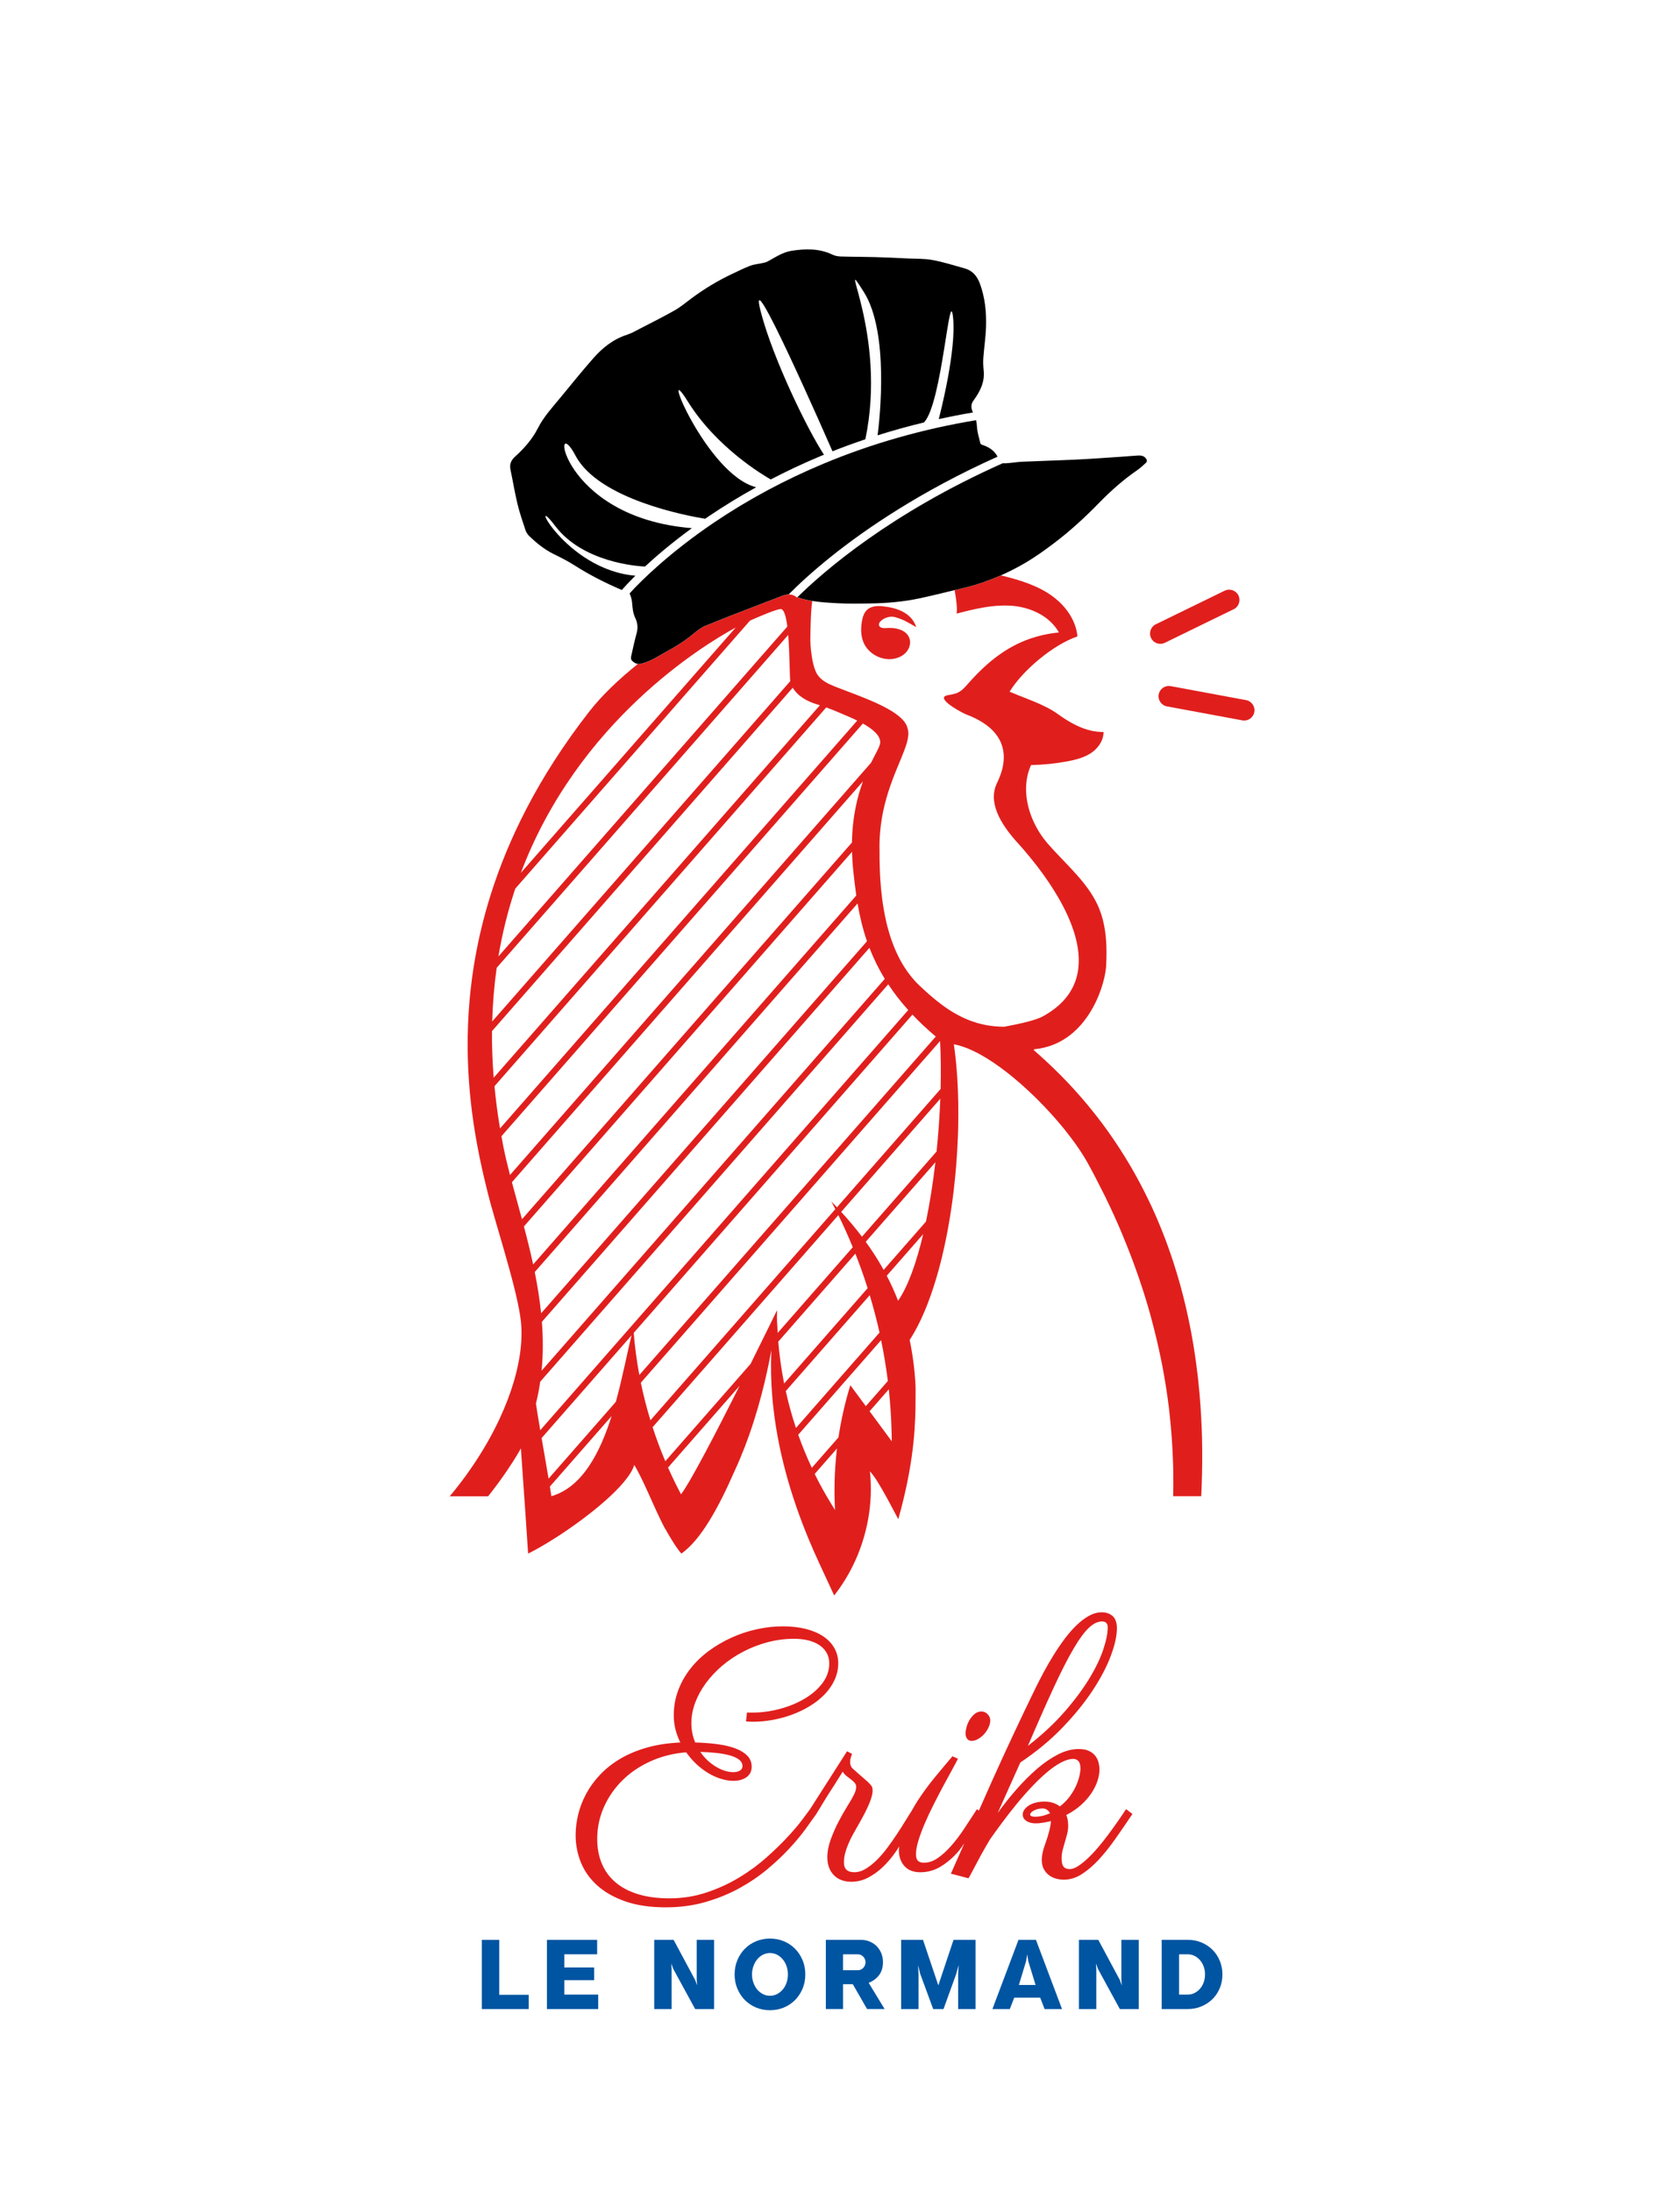 <?xml version="1.0" encoding="utf-8"?>
<!-- Generator: Adobe Illustrator 22.1.0, SVG Export Plug-In . SVG Version: 6.00 Build 0)  -->
<svg version="1.1" id="Calque_1" xmlns="http://www.w3.org/2000/svg" xmlns:xlink="http://www.w3.org/1999/xlink" x="0px" y="0px"
	 viewBox="0 0 230 300" style="enable-background:new 0 0 230 300;" xml:space="preserve">
<style type="text/css">
	.st0{fill:#E01F1D;}
	.st1{fill:#0055A2;}
</style>
<g id="le-normand">
	<g>
		<path class="st0" d="M133.016,238.266c0.3,0,0.599-0.087,0.899-0.26c0.3-0.173,0.57-0.394,0.817-0.662
			c0.242-0.268,0.444-0.57,0.602-0.912c0.158-0.336,0.237-0.665,0.237-0.98c0-0.3-0.118-0.576-0.355-0.828
			c-0.236-0.252-0.52-0.378-0.851-0.378c-0.347,0-0.654,0.11-0.922,0.331c-0.268,0.221-0.497,0.484-0.686,0.794
			c-0.189,0.305-0.331,0.633-0.426,0.98s-0.142,0.647-0.142,0.899c0,0.284,0.071,0.526,0.213,0.723
			C132.543,238.169,132.748,238.266,133.016,238.266z"/>
		<path class="st0" d="M150.39,254.563c0.762-0.82,1.527-1.774,2.292-2.862c0.765-1.088,1.55-2.231,2.355-3.43l-0.875-0.662
			c-0.347,0.536-0.733,1.109-1.159,1.716c-0.426,0.607-0.867,1.217-1.324,1.832s-0.928,1.204-1.409,1.764
			c-0.481,0.56-0.949,1.051-1.406,1.477c-0.457,0.426-0.891,0.767-1.301,1.03c-0.41,0.257-0.773,0.389-1.088,0.389
			c-0.268,0-0.478-0.042-0.625-0.131c-0.152-0.084-0.263-0.2-0.331-0.342c-0.074-0.142-0.121-0.3-0.142-0.473
			c-0.026-0.173-0.037-0.355-0.037-0.544c0-0.378,0.047-0.752,0.142-1.122c0.095-0.371,0.197-0.738,0.308-1.101
			c0.11-0.363,0.213-0.728,0.307-1.101c0.095-0.368,0.142-0.736,0.142-1.098c0-0.583-0.087-1.08-0.26-1.49
			c0.789-0.41,1.466-0.87,2.034-1.385c0.568-0.51,1.036-1.046,1.406-1.608c0.371-0.557,0.646-1.114,0.83-1.666
			c0.179-0.552,0.271-1.064,0.271-1.537c0-0.331-0.045-0.665-0.129-1.006c-0.089-0.336-0.236-0.641-0.452-0.909
			c-0.21-0.268-0.499-0.489-0.862-0.662s-0.828-0.26-1.395-0.26c-0.915,0-1.853,0.244-2.815,0.733s-1.916,1.141-2.862,1.95
			c-0.946,0.815-1.879,1.745-2.804,2.791c-0.92,1.051-1.792,2.142-2.612,3.277l3.098-6.906c2.192-1.466,4.11-3.054,5.758-4.765
			s3.025-3.403,4.129-5.075c1.104-1.671,1.934-3.251,2.494-4.744c0.56-1.488,0.841-2.754,0.841-3.795
			c0-0.757-0.195-1.309-0.578-1.656c-0.389-0.347-0.888-0.52-1.503-0.52c-0.583,0-1.167,0.163-1.75,0.483
			c-0.583,0.326-1.156,0.757-1.714,1.304c-0.562,0.541-1.106,1.169-1.635,1.879c-0.528,0.71-1.025,1.44-1.487,2.189
			c-0.468,0.749-0.899,1.498-1.303,2.244c-0.399,0.752-0.759,1.44-1.075,2.071c-2.113,4.336-4.123,8.625-6.031,12.867
			c-0.615,1.368-1.213,2.736-1.823,4.104l-0.258-0.201c-0.583,0.899-1.167,1.79-1.75,2.673c-0.583,0.883-1.18,1.666-1.787,2.355
			c-0.607,0.683-1.217,1.24-1.832,1.666c-0.615,0.426-1.246,0.639-1.892,0.639c-0.347,0-0.615-0.082-0.804-0.25
			c-0.189-0.163-0.284-0.476-0.284-0.933c0-0.505,0.11-1.119,0.331-1.845c0.221-0.725,0.507-1.5,0.865-2.331
			c0.352-0.825,0.752-1.677,1.193-2.554c0.442-0.873,0.875-1.708,1.301-2.507c0.426-0.794,0.823-1.527,1.196-2.197
			c0.368-0.67,0.657-1.212,0.862-1.621l-0.757-0.331c-0.725,0.851-1.519,1.797-2.376,2.838c-0.862,1.041-1.656,2.126-2.392,3.251
			c-0.287,0.444-0.541,0.891-0.792,1.338c-0.257,0.404-0.533,0.842-0.851,1.358c-0.363,0.594-0.757,1.212-1.183,1.858
			c-0.426,0.646-0.872,1.283-1.338,1.905c-0.465,0.623-0.946,1.177-1.44,1.666c-0.499,0.489-1.004,0.888-1.514,1.193
			c-0.515,0.31-1.03,0.463-1.55,0.463c-0.158,0-0.321-0.016-0.484-0.047c-0.168-0.031-0.321-0.095-0.462-0.189
			c-0.142-0.095-0.258-0.231-0.342-0.415c-0.089-0.179-0.131-0.42-0.131-0.72c0-0.394,0.055-0.804,0.165-1.23
			s0.255-0.852,0.439-1.277c0.179-0.426,0.384-0.846,0.615-1.267c0.226-0.415,0.46-0.83,0.696-1.24
			c0.394-0.678,0.723-1.272,0.98-1.787c0.263-0.51,0.465-0.957,0.615-1.335c0.15-0.379,0.258-0.702,0.321-0.97
			c0.063-0.268,0.095-0.497,0.095-0.686c0-0.189-0.021-0.342-0.058-0.462c-0.042-0.116-0.142-0.265-0.31-0.447
			c-0.163-0.181-0.428-0.426-0.791-0.736c-0.363-0.305-0.859-0.744-1.49-1.311c-0.174-0.142-0.289-0.297-0.342-0.46
			c-0.058-0.168-0.084-0.336-0.084-0.51c0-0.236,0.037-0.457,0.105-0.662c0.074-0.205,0.124-0.355,0.155-0.449l-0.686-0.355
			l-5.062,7.924c-0.158,0.205-0.489,0.649-0.993,1.338c-0.505,0.683-1.17,1.477-2,2.376c-0.825,0.899-1.8,1.85-2.92,2.849
			c-1.12,1.004-2.365,1.921-3.737,2.757s-2.867,1.527-4.481,2.068c-1.619,0.547-3.324,0.817-5.122,0.817
			c-1.624,0-3.056-0.189-4.292-0.568c-1.24-0.379-2.271-0.923-3.101-1.632c-0.825-0.71-1.451-1.564-1.866-2.565
			c-0.421-1.001-0.628-2.126-0.628-3.372c0-1.53,0.308-2.983,0.923-4.365c0.615-1.377,1.461-2.602,2.544-3.663
			c1.077-1.067,2.365-1.932,3.853-2.602c1.493-0.67,3.112-1.077,4.862-1.219c0.41,0.583,0.87,1.117,1.382,1.598
			c0.512,0.481,1.049,0.891,1.608,1.23c0.56,0.339,1.14,0.602,1.74,0.791c0.599,0.189,1.183,0.284,1.75,0.284
			c0.709,0,1.301-0.166,1.774-0.497s0.71-0.812,0.71-1.443c0-0.583-0.197-1.08-0.591-1.49c-0.394-0.41-0.938-0.746-1.632-1.004
			c-0.694-0.263-1.514-0.455-2.46-0.581c-0.946-0.126-1.963-0.205-3.051-0.236c-0.347-0.836-0.52-1.719-0.52-2.649
			c0-0.93,0.174-1.861,0.52-2.791c0.347-0.93,0.836-1.824,1.467-2.683c0.631-0.859,1.38-1.656,2.247-2.391
			c0.867-0.731,1.821-1.372,2.862-1.913c1.041-0.547,2.152-0.975,3.335-1.29c1.183-0.315,2.397-0.473,3.642-0.473
			c0.71,0,1.359,0.076,1.953,0.223c0.589,0.152,1.093,0.368,1.514,0.652c0.415,0.284,0.744,0.636,0.98,1.051
			c0.236,0.421,0.355,0.896,0.355,1.432c0,0.993-0.315,1.905-0.946,2.73c-0.631,0.83-1.451,1.54-2.46,2.129
			c-1.009,0.594-2.137,1.054-3.382,1.385c-1.246,0.331-2.484,0.497-3.713,0.497h-0.568c-0.079,0-0.142-0.008-0.189-0.024
			l-0.142,1.23c0.031,0,0.134,0.008,0.307,0.024c0.174,0.016,0.402,0.024,0.686,0.024c0.852,0,1.735-0.081,2.649-0.25
			c0.914-0.163,1.8-0.405,2.659-0.72c0.859-0.315,1.671-0.704,2.439-1.172c0.762-0.462,1.432-0.993,2.008-1.582
			c0.576-0.594,1.033-1.251,1.372-1.976c0.339-0.725,0.51-1.498,0.51-2.318c0-0.741-0.173-1.422-0.52-2.045s-0.844-1.156-1.49-1.598
			c-0.647-0.442-1.44-0.783-2.378-1.03c-0.938-0.242-2.005-0.365-3.204-0.365c-1.167,0-2.347,0.129-3.535,0.392
			c-1.193,0.258-2.339,0.636-3.443,1.135c-1.104,0.494-2.139,1.099-3.112,1.808c-0.967,0.71-1.813,1.519-2.528,2.423
			c-0.72,0.909-1.282,1.903-1.692,2.98c-0.41,1.083-0.615,2.228-0.615,3.443c0,0.662,0.079,1.306,0.236,1.929
			c0.158,0.623,0.378,1.217,0.662,1.784c-1.703,0.079-3.24,0.315-4.612,0.709s-2.586,0.907-3.642,1.537
			c-1.056,0.631-1.971,1.356-2.744,2.176c-0.773,0.82-1.403,1.687-1.892,2.602c-0.489,0.914-0.852,1.853-1.088,2.815
			c-0.237,0.962-0.355,1.908-0.355,2.838c0,1.325,0.245,2.583,0.733,3.771c0.489,1.193,1.243,2.239,2.257,3.148
			c1.02,0.904,2.3,1.627,3.845,2.163c1.545,0.536,3.382,0.804,5.511,0.804c1.939,0,3.745-0.242,5.416-0.723s3.211-1.106,4.623-1.879
			c1.411-0.773,2.689-1.637,3.832-2.589c1.143-0.954,2.155-1.905,3.028-2.851c0.878-0.946,1.621-1.84,2.236-2.683
			c0.615-0.844,1.104-1.527,1.466-2.047c0.394-0.662,0.804-1.338,1.23-2.021c0.426-0.689,0.82-1.306,1.183-1.858
			c0.41-0.646,0.812-1.285,1.206-1.916c0.142,0.236,0.318,0.436,0.534,0.604c0.21,0.163,0.415,0.323,0.615,0.473
			c0.194,0.15,0.36,0.302,0.494,0.46s0.202,0.339,0.202,0.544c0,0.284-0.095,0.623-0.284,1.017c-0.189,0.394-0.489,0.92-0.899,1.574
			s-0.82,1.374-1.23,2.163c-0.41,0.788-0.77,1.606-1.075,2.447c-0.31,0.846-0.463,1.653-0.463,2.426c0,0.568,0.087,1.062,0.26,1.48
			c0.173,0.418,0.41,0.767,0.71,1.051c0.299,0.284,0.646,0.492,1.041,0.626c0.394,0.134,0.812,0.202,1.254,0.202
			c0.804,0,1.561-0.181,2.271-0.544s1.367-0.828,1.976-1.395c0.604-0.568,1.164-1.206,1.677-1.916
			c0.24-0.332,0.438-0.652,0.659-0.979c-0.011,0.159-0.055,0.325-0.055,0.482c0,0.899,0.252,1.632,0.757,2.2
			c0.505,0.568,1.23,0.851,2.176,0.851c1.009,0,1.94-0.26,2.791-0.78c0.852-0.52,1.632-1.177,2.342-1.974
			c0.331-0.371,0.597-0.808,0.898-1.208c-0.612,1.384-1.237,2.768-1.844,4.152l2.342,0.615c0.016,0.079,0.095-0.008,0.236-0.26
			c0.142-0.252,0.339-0.623,0.591-1.112c0.252-0.489,0.562-1.072,0.933-1.75s0.794-1.411,1.267-2.2
			c0.52-0.741,1.091-1.529,1.714-2.365s1.269-1.664,1.94-2.483c0.67-0.82,1.356-1.6,2.06-2.342c0.699-0.741,1.385-1.395,2.055-1.963
			s1.317-1.017,1.939-1.348c0.623-0.331,1.188-0.497,1.693-0.497c0.268,0,0.497,0.1,0.686,0.294c0.189,0.2,0.284,0.557,0.284,1.077
			c0,0.189-0.039,0.478-0.118,0.862c-0.079,0.389-0.221,0.825-0.426,1.314s-0.494,0.993-0.862,1.514
			c-0.373,0.52-0.841,1.001-1.409,1.443c-0.583-0.442-1.285-0.662-2.105-0.662c-0.441,0-0.843,0.047-1.206,0.142
			c-0.363,0.095-0.673,0.223-0.936,0.392c-0.258,0.163-0.465,0.352-0.615,0.568c-0.15,0.21-0.223,0.436-0.223,0.673
			s0.061,0.431,0.176,0.578c0.121,0.152,0.265,0.273,0.439,0.368s0.363,0.163,0.568,0.2c0.205,0.042,0.394,0.06,0.568,0.06
			c0.331,0,0.681-0.032,1.054-0.095c0.368-0.063,0.72-0.134,1.051-0.213c-0.016,0.347-0.087,0.778-0.213,1.288
			c-0.126,0.515-0.323,1.149-0.591,1.905c-0.299,0.804-0.449,1.506-0.449,2.105c0,0.505,0.095,0.93,0.284,1.277
			c0.189,0.347,0.428,0.626,0.723,0.841c0.289,0.21,0.615,0.365,0.967,0.46c0.358,0.095,0.699,0.142,1.03,0.142
			c0.836,0,1.648-0.244,2.436-0.733C148.847,256.037,149.622,255.383,150.39,254.563z M144.298,230.887
			c1.009-2.176,1.903-3.926,2.686-5.251c0.778-1.324,1.477-2.273,2.092-2.849c0.615-0.576,1.214-0.865,1.798-0.865
			c0.268,0,0.465,0.071,0.591,0.213s0.189,0.331,0.189,0.568c0,0.836-0.21,1.874-0.628,3.112s-1.072,2.581-1.961,4.031
			c-0.893,1.451-2.029,2.962-3.406,4.531c-1.382,1.569-3.025,3.093-4.933,4.575C142.098,235.751,143.289,233.063,144.298,230.887z
			 M97.974,239.911c0.689,0.068,1.303,0.176,1.845,0.318c0.547,0.142,0.986,0.336,1.325,0.581c0.339,0.244,0.51,0.554,0.51,0.933
			c0,0.221-0.105,0.41-0.321,0.568c-0.21,0.158-0.531,0.237-0.957,0.237c-0.363,0-0.746-0.063-1.146-0.189
			c-0.405-0.126-0.802-0.307-1.196-0.544c-0.394-0.236-0.778-0.523-1.148-0.862c-0.371-0.339-0.704-0.731-1.004-1.172
			C96.591,239.796,97.291,239.838,97.974,239.911z M142.808,248.508c-0.347,0.095-0.725,0.142-1.135,0.142
			c-0.126,0-0.265-0.018-0.413-0.06c-0.152-0.037-0.226-0.121-0.226-0.247c0-0.173,0.174-0.355,0.52-0.544
			c0.347-0.189,0.749-0.284,1.206-0.284c0.221,0,0.42,0.068,0.602,0.202c0.181,0.134,0.313,0.286,0.392,0.46
			C143.47,248.303,143.155,248.413,142.808,248.508z"/>
		<polygon class="st1" points="68.348,265.502 65.967,265.502 65.967,274.973 72.385,274.973 72.385,273.023 68.348,273.023 		"/>
		<polygon class="st1" points="77.257,271.018 81.346,271.018 81.346,269.281 77.257,269.281 77.257,267.478 81.751,267.478 
			81.751,265.502 74.876,265.502 74.876,274.973 81.898,274.973 81.898,272.994 77.257,272.994 		"/>
		<polygon class="st1" points="95.38,270.976 95.448,271.743 95.164,270.989 92.221,265.502 89.567,265.502 89.567,274.973 
			91.948,274.973 91.948,269.51 91.895,268.742 92.189,269.51 95.17,274.973 97.761,274.973 97.761,265.502 95.38,265.502 		"/>
		<path class="st1" d="M108.83,266.705c-0.431-0.436-0.946-0.775-1.53-1.017c-0.589-0.242-1.219-0.363-1.887-0.363
			c-0.673,0-1.303,0.121-1.892,0.363c-0.583,0.242-1.093,0.581-1.529,1.017c-0.436,0.434-0.778,0.951-1.035,1.553
			c-0.252,0.602-0.384,1.261-0.384,1.979c0,0.717,0.131,1.374,0.384,1.971c0.258,0.596,0.599,1.112,1.035,1.548
			c0.436,0.434,0.946,0.773,1.529,1.014c0.589,0.242,1.219,0.363,1.892,0.363c0.668,0,1.298-0.121,1.887-0.363
			c0.583-0.242,1.099-0.581,1.53-1.014c0.436-0.436,0.778-0.951,1.036-1.548c0.258-0.597,0.384-1.254,0.384-1.971
			s-0.126-1.377-0.384-1.979C109.608,267.657,109.266,267.139,108.83,266.705z M107.679,271.381c-0.126,0.36-0.3,0.667-0.526,0.928
			c-0.226,0.26-0.483,0.468-0.778,0.62c-0.3,0.152-0.615,0.229-0.957,0.229s-0.662-0.076-0.962-0.229
			c-0.3-0.152-0.562-0.36-0.783-0.62c-0.215-0.26-0.394-0.568-0.52-0.928c-0.131-0.36-0.2-0.741-0.2-1.143
			c0-0.405,0.068-0.786,0.2-1.143c0.126-0.36,0.305-0.673,0.52-0.936c0.221-0.265,0.484-0.473,0.783-0.625
			c0.299-0.152,0.62-0.229,0.962-0.229c0.342,0,0.657,0.076,0.957,0.229c0.294,0.152,0.552,0.36,0.778,0.625
			c0.226,0.263,0.399,0.576,0.526,0.936c0.126,0.357,0.189,0.738,0.189,1.143C107.868,270.64,107.805,271.021,107.679,271.381z"/>
		<path class="st1" d="M120.336,270.345c0.363-0.476,0.547-1.072,0.547-1.79c0-0.449-0.079-0.862-0.237-1.238
			c-0.158-0.378-0.373-0.702-0.646-0.97c-0.279-0.268-0.599-0.478-0.967-0.625c-0.368-0.147-0.757-0.221-1.172-0.221h-4.799v9.471
			h2.355v-3.403h1.335l1.955,3.403h2.402l-2.187-3.592C119.5,271.165,119.968,270.821,120.336,270.345z M118.417,268.979
			c-0.053,0.131-0.126,0.247-0.221,0.349c-0.095,0.103-0.205,0.184-0.331,0.242c-0.126,0.061-0.258,0.089-0.405,0.089h-2.045v-2.181
			h2.008c0.294,0,0.547,0.108,0.757,0.323c0.21,0.215,0.315,0.47,0.315,0.767C118.496,268.713,118.47,268.85,118.417,268.979z"/>
		<polygon class="st1" points="128.461,271.73 126.364,265.502 123.368,265.502 123.368,274.973 125.749,274.973 125.749,270.182 
			125.686,268.971 125.991,270.182 127.757,274.973 129.171,274.973 130.906,270.182 131.242,268.945 131.174,270.182 
			131.174,274.973 133.555,274.973 133.555,265.502 130.543,265.502 		"/>
		<path class="st1" d="M139.436,265.502l-3.569,9.471h2.381l0.604-1.561h3.553l0.604,1.561h2.386l-3.569-9.471H139.436z
			 M139.489,271.678l0.983-3.243l0.158-0.943l0.152,0.943l0.993,3.243H139.489z"/>
		<polygon class="st1" points="153.522,270.976 153.591,271.743 153.307,270.989 150.364,265.502 147.709,265.502 147.709,274.973 
			150.09,274.973 150.09,269.51 150.038,268.742 150.332,269.51 153.312,274.973 155.903,274.973 155.903,265.502 153.522,265.502 
					"/>
		<path class="st1" d="M165.974,266.84c-0.426-0.418-0.925-0.744-1.498-0.983c-0.573-0.237-1.183-0.355-1.829-0.355h-3.606v9.471
			h3.579c0.652,0,1.267-0.118,1.84-0.357c0.578-0.237,1.077-0.565,1.508-0.98c0.431-0.418,0.767-0.917,1.015-1.495
			c0.247-0.578,0.373-1.212,0.373-1.903c0-0.683-0.126-1.314-0.373-1.897C166.736,267.757,166.4,267.257,165.974,266.84z
			 M164.791,271.315c-0.121,0.339-0.289,0.631-0.505,0.878c-0.216,0.247-0.468,0.444-0.752,0.586
			c-0.289,0.145-0.594,0.216-0.914,0.216h-1.198v-5.516h1.198c0.321,0,0.625,0.074,0.914,0.215c0.284,0.145,0.536,0.342,0.752,0.589
			c0.215,0.247,0.384,0.536,0.505,0.87c0.121,0.331,0.184,0.691,0.184,1.077C164.975,270.616,164.912,270.979,164.791,271.315z"/>
		<path class="st0" d="M159.147,187.039c0.361,1.9,0.656,3.781,0.881,5.639c0.023,0.191,0.042,0.38,0.064,0.571
			c0.022,0.191,0.041,0.382,0.061,0.573c0.223,2.078,0.365,4.128,0.433,6.15c0.007,0.207,0.015,0.414,0.02,0.62
			c0.006,0.208,0.013,0.417,0.017,0.624c0.023,1.2,0.018,2.388-0.01,3.565h3.839c0-0.002,0-0.004,0-0.005
			c0.012-0.227,0.023-0.453,0.033-0.681c0.01-0.224,0.018-0.449,0.027-0.674c0.084-2.196,0.105-4.433,0.047-6.698
			c-0.005-0.206-0.014-0.414-0.02-0.62c-0.007-0.206-0.013-0.413-0.021-0.619c-0.078-2.033-0.22-4.086-0.434-6.15
			c-0.02-0.192-0.037-0.384-0.058-0.577c-0.021-0.189-0.046-0.378-0.068-0.566c-0.22-1.886-0.5-3.78-0.85-5.674
			c-0.033-0.176-0.067-0.352-0.101-0.528c-0.034-0.175-0.069-0.35-0.104-0.525c-0.348-1.751-0.754-3.5-1.228-5.243
			c-0.044-0.163-0.089-0.326-0.135-0.49c-0.045-0.162-0.093-0.323-0.139-0.484c-0.465-1.625-0.988-3.242-1.574-4.848
			c-0.055-0.151-0.109-0.303-0.166-0.454c-0.056-0.15-0.111-0.301-0.168-0.451c-0.573-1.508-1.202-3.005-1.891-4.486
			c-0.065-0.139-0.133-0.277-0.199-0.416c-0.066-0.139-0.133-0.276-0.2-0.415c-0.674-1.398-1.401-2.782-2.187-4.148
			c-0.074-0.129-0.15-0.257-0.226-0.386c-0.075-0.129-0.149-0.257-0.226-0.386c-0.769-1.294-1.591-2.57-2.468-3.828
			c-0.083-0.119-0.167-0.238-0.251-0.357c-0.084-0.119-0.166-0.238-0.251-0.357c-0.858-1.195-1.77-2.371-2.732-3.526
			c-0.091-0.11-0.184-0.219-0.276-0.328c-0.092-0.109-0.183-0.219-0.276-0.328c-0.943-1.101-1.936-2.183-2.98-3.243
			c-0.099-0.1-0.201-0.2-0.301-0.3c-0.1-0.1-0.2-0.2-0.301-0.3c-0.507-0.501-1.025-0.998-1.555-1.489
			c-0.534-0.495-1.081-0.985-1.641-1.469c-0.006-0.005-0.012-0.011-0.018-0.016l0.098-0.112c7.008-0.665,9.541-8.233,9.81-11.198
			c0.008-0.092,0.015-0.18,0.019-0.263c0.007-0.139,0.01-0.28,0.015-0.419c0.009-0.223,0.017-0.445,0.022-0.668
			c0.041-1.984-0.094-3.984-0.691-5.855c-0.049-0.153-0.11-0.303-0.165-0.455c-0.054-0.147-0.1-0.297-0.161-0.442
			c-0.002-0.004-0.004-0.008-0.005-0.012c-0.59-1.424-1.456-2.678-2.44-3.859c-0.091-0.11-0.183-0.22-0.276-0.329
			c-0.093-0.108-0.188-0.215-0.282-0.321c-0.966-1.092-2.011-2.136-3.01-3.208c-0.097-0.104-0.193-0.209-0.289-0.313
			c-0.096-0.105-0.193-0.209-0.288-0.315c-0.169-0.188-0.335-0.377-0.499-0.568c-0.815-0.951-1.499-2.052-2-3.223
			c-0.062-0.145-0.123-0.291-0.18-0.438c-0.058-0.152-0.11-0.305-0.161-0.459c-0.726-2.164-0.804-4.495,0.124-6.548
			c1.667-0.03,3.332-0.199,4.97-0.505c0.454-0.085,0.91-0.183,1.356-0.31c0.272-0.077,0.539-0.166,0.8-0.269
			c0.355-0.141,0.696-0.311,1.017-0.518c0.028-0.018,0.056-0.033,0.084-0.051c0.625-0.42,1.156-1.018,1.452-1.702
			c0.125-0.289,0.204-0.594,0.232-0.908c0.007-0.081,0.017-0.162,0.018-0.244c0-0.006,0.001-0.011,0.001-0.016
			c-0.117,0.002-0.234,0-0.351-0.004c-1.592-0.052-3.105-0.676-4.496-1.512c-0.123-0.074-0.245-0.149-0.366-0.226
			c-0.121-0.077-0.24-0.155-0.359-0.234c-0.238-0.159-0.472-0.321-0.701-0.487c-0.93-0.671-2.056-1.207-3.212-1.691
			c-0.138-0.058-0.277-0.113-0.416-0.169s-0.277-0.114-0.415-0.169c-0.87-0.346-1.735-0.674-2.525-1.015
			c-0.007-0.003-0.015-0.006-0.022-0.009c1.811-2.96,6.001-6.45,9.286-7.567c-0.128-1.42-0.756-2.736-1.664-3.846
			c-0.09-0.11-0.183-0.219-0.279-0.325c-0.095-0.106-0.192-0.209-0.292-0.31c-0.107-0.108-0.216-0.213-0.327-0.316
			c-0.351-0.325-0.725-0.624-1.116-0.892c-0.707-0.485-1.462-0.884-2.246-1.224c-0.137-0.059-0.276-0.114-0.415-0.17
			c-0.139-0.056-0.277-0.115-0.417-0.167c-1.102-0.415-2.246-0.734-3.388-1.02c-0.11-0.028-0.221-0.057-0.333-0.088
			c-1.488,0.646-3.193,1.281-4.977,1.7c-0.456,0.107-0.91,0.217-1.366,0.327c0.154,0.81,0.268,1.649,0.305,2.29
			c0.014,0.247,0.017,0.463,0.005,0.637c-0.007,0.111-0.018,0.211-0.037,0.283c0.151-0.039,0.303-0.078,0.455-0.117
			c2.192-0.564,4.428-1.074,6.677-0.978c0.152,0.006,0.304,0.007,0.455,0.019c0.028,0.002,0.056,0.006,0.084,0.009
			c0.171,0.015,0.341,0.035,0.511,0.06c1.549,0.219,3.08,0.804,4.274,1.766c0.11,0.089,0.217,0.182,0.321,0.277
			c0.105,0.096,0.205,0.195,0.303,0.297c0.359,0.374,0.676,0.788,0.931,1.249c-0.826,0.077-1.611,0.212-2.367,0.39
			c-0.246,0.058-0.489,0.121-0.729,0.189c-0.262,0.075-0.521,0.155-0.775,0.242c-3.284,1.12-5.951,3.234-8.485,6.092
			c-0.434,0.49-0.864,1.015-1.452,1.303c-0.45,0.22-0.957,0.283-1.448,0.379c-1.639,0.32,1.295,2.033,2.358,2.531
			c0.099,0.046,0.183,0.083,0.244,0.106c0.058,0.022,0.11,0.046,0.167,0.068c0.142,0.056,0.281,0.112,0.415,0.169
			c1.747,0.748,2.864,1.648,3.55,2.592c0.088,0.121,0.169,0.243,0.244,0.365c0.08,0.131,0.153,0.263,0.218,0.395
			c1.281,2.602-0.21,5.308-0.492,5.941c-0.244,0.55-0.352,1.111-0.359,1.674c-0.002,0.202,0.01,0.404,0.033,0.606
			c0.021,0.18,0.051,0.361,0.09,0.541c0.316,1.446,1.2,2.868,2.207,4.125c0.09,0.112,0.18,0.223,0.272,0.333
			c0.092,0.11,0.184,0.22,0.277,0.327c0.117,0.135,0.235,0.269,0.352,0.399c0.432,0.478,1.39,1.542,2.509,2.98
			c0.087,0.112,0.175,0.226,0.264,0.342c0.086,0.113,0.173,0.228,0.261,0.345c0.829,1.107,1.711,2.389,2.517,3.771
			c0.075,0.129,0.149,0.258,0.223,0.389s0.146,0.262,0.218,0.394c0.781,1.433,1.456,2.954,1.892,4.485
			c0.047,0.164,0.09,0.329,0.131,0.493c0.042,0.17,0.081,0.34,0.117,0.51c0.8,3.788-0.053,7.532-4.629,10.052
			c-1.169,0.644-3.728,1.134-5.338,1.438c-0.033,0-0.063-0.003-0.096-0.003c-0.185-0.001-0.366-0.01-0.547-0.019
			c-0.18-0.009-0.358-0.019-0.533-0.034c-1.742-0.151-3.282-0.629-4.672-1.311c-0.131-0.064-0.258-0.134-0.387-0.202
			c-0.128-0.068-0.259-0.133-0.385-0.204c-1.3-0.734-2.467-1.636-3.555-2.587c-0.106-0.093-0.214-0.185-0.319-0.279
			c-0.106-0.095-0.209-0.19-0.314-0.285c-0.266-0.243-0.529-0.486-0.787-0.73c-0.818-0.774-1.512-1.654-2.111-2.607
			c-0.079-0.125-0.156-0.252-0.231-0.38c-0.076-0.129-0.146-0.262-0.219-0.393c-0.779-1.416-1.361-2.973-1.788-4.604
			c-0.043-0.165-0.091-0.327-0.131-0.493c-0.041-0.17-0.074-0.343-0.112-0.515c-0.417-1.887-0.655-3.844-0.768-5.768
			c-0.012-0.205-0.019-0.407-0.028-0.611s-0.021-0.409-0.028-0.611c-0.029-0.847-0.039-1.683-0.033-2.497
			c-0.038-1.617,0.096-3.11,0.332-4.489c0.048-0.277,0.098-0.551,0.153-0.818c0.061-0.295,0.127-0.584,0.197-0.868
			c1.228-5.039,3.633-8.339,3.215-10.314c-0.018-0.087-0.042-0.171-0.072-0.253c-0.017-0.078-0.04-0.155-0.067-0.232
			c-0.05-0.139-0.119-0.276-0.203-0.412c-0.585-0.952-1.947-1.811-3.558-2.583c-0.132-0.063-0.265-0.126-0.399-0.188
			c-0.133-0.061-0.268-0.122-0.404-0.182c-1.431-0.634-2.979-1.205-4.318-1.715c-0.143-0.054-0.284-0.108-0.422-0.161
			c-0.143-0.055-0.283-0.11-0.42-0.164c-0.1-0.039-0.198-0.078-0.294-0.116c-0.82-0.328-1.645-0.748-2.169-1.459
			c-0.28-0.38-0.484-0.936-0.634-1.533c-0.043-0.168-0.082-0.339-0.116-0.511c-0.036-0.18-0.067-0.358-0.094-0.535
			c-0.18-1.151-0.202-2.184-0.202-2.184s0.006-2.565,0.15-4.401c0.02-0.259,0.043-0.502,0.069-0.723
			c0.012-0.105,0.026-0.203,0.04-0.297c-0.643-0.105-1.28-0.249-1.907-0.458c-0.044-0.015-0.091-0.027-0.137-0.04l-0.001,0.001
			c-0.022-0.006-0.043-0.014-0.063-0.021c-0.007-0.002-0.014-0.005-0.02-0.007c-0.025-0.011-0.049-0.023-0.07-0.039
			c-0.005-0.004-0.011-0.007-0.016-0.011c-0.037-0.027-0.073-0.053-0.11-0.077c-0.012-0.008-0.023-0.013-0.035-0.02
			c-0.031-0.019-0.062-0.037-0.092-0.053c-0.009-0.005-0.019-0.008-0.028-0.013c-0.033-0.016-0.066-0.033-0.1-0.046
			c-0.007-0.003-0.014-0.005-0.021-0.008c-0.036-0.014-0.072-0.027-0.107-0.039c-0.005-0.001-0.01-0.002-0.014-0.004
			c-0.038-0.011-0.076-0.022-0.115-0.03c-0.003-0.001-0.005-0.001-0.008-0.001c-0.04-0.008-0.081-0.016-0.122-0.021
			c-0.001,0-0.001,0-0.002,0c-0.086-0.011-0.172-0.014-0.258-0.012c-0.339,0.01-0.682,0.112-1.027,0.245
			c-2.375,0.913-4.752,1.822-7.124,2.743c-1.039,0.404-2.062,0.85-3.104,1.246c-0.835,0.317-1.481,0.907-2.154,1.449
			c-1.059,0.853-2.217,1.539-3.403,2.189c-0.661,0.362-1.3,0.766-1.975,1.098c-0.461,0.227-0.958,0.402-1.457,0.525
			c-0.141,0.035-0.277,0.038-0.408,0.021c-2.563,2.061-4.889,4.25-6.689,6.563c-3.488,4.482-6.292,8.895-8.532,13.196
			c-0.265,0.509-0.521,1.016-0.77,1.522c-0.235,0.476-0.462,0.95-0.683,1.423c-1.843,3.942-3.224,7.779-4.233,11.477
			c-0.084,0.308-0.164,0.615-0.244,0.921c-0.078,0.301-0.153,0.602-0.226,0.902c-0.7,2.876-1.181,5.662-1.485,8.341
			c-0.028,0.245-0.054,0.49-0.079,0.733s-0.05,0.485-0.072,0.726c-0.222,2.419-0.305,4.746-0.282,6.967
			c0.002,0.212,0.006,0.422,0.01,0.632c0.004,0.21,0.008,0.42,0.014,0.628c0.06,2.16,0.216,4.213,0.435,6.148
			c0.022,0.191,0.044,0.379,0.067,0.567c0.023,0.189,0.046,0.377,0.069,0.564c0.257,2.009,0.576,3.88,0.917,5.598
			c0.035,0.176,0.07,0.351,0.105,0.524c0.036,0.175,0.072,0.348,0.108,0.52c0.351,1.671,0.715,3.185,1.049,4.523
			c0.056,0.224,0.119,0.464,0.185,0.713c0.042,0.16,0.086,0.323,0.132,0.492c0.044,0.159,0.089,0.322,0.135,0.489
			c0.405,1.454,0.918,3.185,1.445,4.995c0.047,0.161,0.093,0.322,0.14,0.483c0.046,0.161,0.093,0.322,0.14,0.484
			c0.492,1.706,0.978,3.447,1.384,5.064c0.042,0.169,0.084,0.336,0.124,0.501c0.041,0.17,0.082,0.338,0.121,0.505
			c0.338,1.431,0.594,2.728,0.707,3.763c0.069,0.635,0.095,1.297,0.082,1.981c-0.004,0.222-0.012,0.446-0.025,0.672
			c-0.013,0.232-0.03,0.466-0.052,0.703c-0.278,3.044-1.278,6.462-2.913,9.97c-0.225,0.484-0.462,0.969-0.712,1.456
			c-0.286,0.559-0.589,1.118-0.906,1.678c-1.434,2.53-3.184,5.06-5.211,7.49h0.031h5.223c0.54-0.681,1.034-1.33,1.475-1.935
			c0.843-1.155,1.508-2.151,1.994-2.92c0.677-1.07,1.014-1.701,1.014-1.701s0.013,0.183,0.035,0.503
			c0.012,0.163,0.026,0.364,0.042,0.595c0.013,0.181,0.027,0.378,0.042,0.596c0.087,1.234,0.211,3.014,0.342,4.903
			c0.029,0.414,0.058,0.832,0.087,1.252c0.014,0.199,0.027,0.398,0.041,0.596c0.014,0.199,0.027,0.398,0.041,0.597
			c0.141,2.06,0.274,4.03,0.359,5.355c0.005-0.003,0.011-0.005,0.016-0.008c0.43-0.21,0.908-0.464,1.42-0.751
			c0.368-0.207,0.754-0.433,1.154-0.674c0.402-0.243,0.816-0.5,1.24-0.772c4.454-2.856,9.865-7.182,10.706-9.923
			c0.476,0.797,0.941,1.735,1.408,2.738c0.065,0.139,0.13,0.279,0.195,0.421c0.064,0.14,0.129,0.281,0.194,0.423
			c0.111,0.245,0.224,0.495,0.336,0.745c0.54,1.199,1.09,2.434,1.673,3.606c0.068,0.137,0.138,0.271,0.207,0.407
			c0.069,0.135,0.138,0.272,0.208,0.405l0.006-0.007l0.009-0.01c0.004,0.008,0.008,0.015,0.012,0.023
			c0.673,1.211,1.547,2.65,2.199,3.377c0.001,0,0.001-0.001,0.002-0.001c2.655-1.871,5.035-6.177,7.305-11.348
			c0.485-1.048,0.929-2.107,1.339-3.165c0.016-0.04,0.033-0.08,0.049-0.12l-0.004,0.004c1.871-4.863,2.986-9.681,3.625-13.207
			c-0.097,2.143-0.048,4.285,0.132,6.417c0.017,0.195,0.032,0.391,0.05,0.586c0.018,0.192,0.04,0.383,0.06,0.574
			c0.201,1.886,0.501,3.763,0.89,5.628c0.036,0.173,0.071,0.347,0.108,0.52c0.037,0.17,0.078,0.34,0.116,0.511
			c0.387,1.706,0.844,3.402,1.369,5.082c0.049,0.157,0.101,0.314,0.151,0.471c0.026,0.082,0.053,0.165,0.079,0.247
			c0.024,0.074,0.048,0.149,0.072,0.224c0.517,1.579,1.089,3.144,1.711,4.692c0.059,0.147,0.119,0.293,0.179,0.439
			s0.118,0.293,0.179,0.439c0.448,1.08,0.919,2.151,1.41,3.213c0.184,0.397,0.368,0.795,0.552,1.192
			c0.065,0.14,0.13,0.281,0.195,0.421s0.13,0.281,0.195,0.421c0.385,0.831,0.769,1.662,1.154,2.492
			c0.002-0.003,0.004-0.006,0.006-0.008c2.008-2.549,3.449-5.528,4.259-8.67c0.076-0.293,0.145-0.587,0.21-0.883
			c0.061-0.278,0.119-0.557,0.17-0.837c0.392-2.173,0.486-4.398,0.251-6.594c0.658,0.719,1.45,2.051,2.246,3.502
			c0.027,0.05,0.054,0.099,0.082,0.148c0.072,0.132,0.144,0.264,0.216,0.397c0.072,0.133,0.143,0.265,0.214,0.399
			c0.386,0.719,0.766,1.442,1.125,2.112c0.001-0.004,0.002-0.007,0.003-0.011c0.475-1.707,0.852-3.265,1.155-4.708
			c0.06-0.284,0.116-0.562,0.169-0.837c0.055-0.278,0.106-0.55,0.155-0.82c0.543-2.979,0.755-5.426,0.835-7.598
			c0.008-0.225,0.017-0.45,0.023-0.669c0.006-0.223,0.01-0.441,0.013-0.658c0.017-0.966,0.015-1.887,0.015-2.787
			c-0.054-1.222-0.162-2.393-0.311-3.521c-0.025-0.186-0.055-0.366-0.082-0.55s-0.052-0.369-0.082-0.55
			c-0.1-0.62-0.209-1.23-0.335-1.822c1.475-2.271,2.711-5.268,3.706-8.671c0.092-0.315,0.183-0.631,0.271-0.953
			c0.083-0.304,0.164-0.611,0.243-0.921c0.685-2.677,1.229-5.555,1.628-8.503c0.034-0.251,0.066-0.503,0.098-0.755
			c0.032-0.249,0.063-0.498,0.092-0.748c0.286-2.423,0.474-4.875,0.563-7.288c0.008-0.224,0.017-0.447,0.024-0.67
			c0.006-0.221,0.011-0.441,0.016-0.662c0.049-2.24,0.013-4.431-0.114-6.515c-0.012-0.201-0.027-0.399-0.041-0.597
			c-0.014-0.199-0.026-0.399-0.042-0.595c-0.098-1.246-0.23-2.449-0.395-3.593c0.845,0.149,1.763,0.476,2.722,0.937
			c0.13,0.063,0.261,0.127,0.393,0.195c0.128,0.066,0.257,0.132,0.386,0.202c1.191,0.646,2.433,1.484,3.677,2.447
			c0.112,0.087,0.224,0.172,0.336,0.26c0.11,0.087,0.22,0.178,0.33,0.267c1.107,0.896,2.206,1.883,3.265,2.918
			c0.101,0.099,0.203,0.197,0.303,0.297c0.101,0.1,0.199,0.201,0.299,0.302c1.052,1.062,2.052,2.163,2.966,3.258
			c0.092,0.11,0.184,0.22,0.274,0.33c0.092,0.112,0.181,0.223,0.27,0.335c1.019,1.267,1.908,2.511,2.612,3.663
			c0.078,0.128,0.156,0.256,0.229,0.381c0.077,0.131,0.151,0.261,0.223,0.389c0.016,0.028,0.033,0.057,0.048,0.084
			c0.753,1.366,1.456,2.724,2.127,4.078c0.067,0.136,0.139,0.273,0.206,0.408c0.068,0.138,0.134,0.276,0.201,0.414
			c0.71,1.464,1.375,2.921,1.993,4.37c0.062,0.146,0.119,0.291,0.18,0.437c0.061,0.146,0.119,0.292,0.18,0.438
			c0.642,1.549,1.234,3.088,1.776,4.617c0.054,0.153,0.108,0.306,0.161,0.459s0.109,0.306,0.162,0.459
			c0.564,1.644,1.076,3.278,1.531,4.897c0.046,0.165,0.086,0.328,0.131,0.493s0.088,0.329,0.131,0.493
			c0.472,1.76,0.885,3.506,1.235,5.235c0.035,0.174,0.072,0.348,0.106,0.522C159.084,186.685,159.113,186.861,159.147,187.039z
			 M121.131,133.973l-46.985,53.635c0.222-2.241,0.212-4.479,0.041-6.692l44.842-51.189
			C119.57,131.121,120.252,132.539,121.131,133.973z M100.719,85.891l-29.411,33.574C79.15,98.703,96.295,88.293,100.719,85.891z
			 M70.543,121.625l32.14-36.689c1.291-0.571,3.574-1.545,4.18-1.575c0.466-0.023,0.748,0.996,0.926,2.392l-39.553,45.15
			C68.785,127.616,69.572,124.526,70.543,121.625z M67.998,132.462l39.909-45.558c0.206,2.487,0.193,5.503,0.283,6.322
			l-40.806,46.581C67.455,137.26,67.666,134.813,67.998,132.462z M67.356,141.126l41.175-47.002
			c0.659,1.135,1.964,1.872,3.257,2.259c0.157,0.047,0.308,0.095,0.459,0.144l-44.658,50.978
			C67.414,145.314,67.338,143.188,67.356,141.126z M67.696,148.669l45.417-51.844c0.986,0.36,1.902,0.76,2.943,1.205
			c0.364,0.156,0.822,0.356,1.304,0.592l-48.903,55.824C68.122,152.472,67.875,150.549,67.696,148.669z M68.922,156.982
			c-0.099-0.495-0.184-0.981-0.273-1.47l49.483-56.486c1.254,0.701,2.431,1.618,2.373,2.63c-0.028,0.489-0.577,1.371-1.252,2.735
			l-49.432,56.428C69.475,159.486,69.166,158.204,68.922,156.982z M70.082,161.808l48.064-54.866
			c-0.775,2.096-1.454,4.842-1.509,8.368l-45.173,51.566C70.991,165.126,70.515,163.432,70.082,161.808z M71.727,167.861
			l44.919-51.276c0.023,0.849,0.078,1.735,0.179,2.668c0.116,1.074,0.24,2.179,0.405,3.31l-44.239,50.5
			C72.609,171.289,72.175,169.551,71.727,167.861z M117.403,123.652c0.285,1.674,0.68,3.402,1.293,5.169l-44.614,50.928
			c-0.196-1.908-0.501-3.795-0.874-5.646L117.403,123.652z M73.373,192.097c0.251-0.995,0.44-1.993,0.587-2.991l47.645-54.388
			c0.768,1.166,1.673,2.342,2.734,3.524l-50.376,57.505C73.715,194.298,73.5,192.998,73.373,192.097z M75.484,204.781
			c-0.053-0.376-0.122-0.824-0.202-1.321l8.453-9.65C82.144,198.828,79.716,203.556,75.484,204.781z M84.311,191.866l-9.207,10.511
			c-0.278-1.668-0.631-3.675-0.956-5.554l12.319-14.062C85.876,185.064,85.26,188.433,84.311,191.866z M86.757,182.429l38.16-43.561
			c0.942,0.997,2.001,1.997,3.193,3l-40.582,46.325C87.173,186.287,86.915,184.362,86.757,182.429z M93.236,204.517
			c-0.638-1.197-1.229-2.419-1.779-3.659l9.797-11.184C98.129,195.887,94.502,202.889,93.236,204.517z M106.387,179.309
			c0,0-1.563,3.215-3.63,7.363l-11.672,13.324c-0.647-1.527-1.228-3.081-1.739-4.659l25.429-29.028
			c0.709,1.44,1.364,2.907,1.973,4.392l-10.275,11.729C106.389,180.967,106.34,180.775,106.387,179.309z M106.549,183.63
			l10.552-12.046c0.614,1.555,1.178,3.13,1.682,4.725l-11.431,13.049C106.975,187.466,106.706,185.552,106.549,183.63z
			 M107.576,190.39l11.495-13.122c0.507,1.689,0.958,3.394,1.34,5.116l-11.441,13.06
			C108.418,193.784,107.953,192.097,107.576,190.39z M114.262,205.264c0.005,0.207,0.012,0.414,0.02,0.621
			c0.008,0.204,0.016,0.409,0.027,0.613c0.003,0.056,0.004,0.112,0.007,0.169c-0.022-0.034-0.042-0.07-0.064-0.104
			c-0.08-0.125-0.154-0.253-0.233-0.378c-0.078-0.125-0.155-0.252-0.232-0.378c-0.812-1.323-1.569-2.68-2.252-4.074l3.052-3.484
			C114.311,200.576,114.202,202.922,114.262,205.264z M118.534,192.456c-0.706-0.955-1.412-1.911-2.119-2.866
			c-0.72,2.334-1.261,4.723-1.624,7.139l-3.649,4.166c-0.691-1.477-1.315-2.985-1.859-4.523l11.342-12.948
			c0.381,1.85,0.692,3.714,0.925,5.589L118.534,192.456z M121.972,197.107c-0.086-0.116-0.172-0.233-0.258-0.349
			c-0.888-1.201-1.776-2.402-2.664-3.604l2.629-3.001c0.222,2.059,0.353,4.126,0.393,6.197c0.004,0.209,0.011,0.418,0.013,0.628
			c0.001,0.097,0.006,0.194,0.006,0.291C122.051,197.214,122.011,197.161,121.972,197.107z M122.95,178.029L122.95,178.029
			c-0.469-1.211-0.991-2.348-1.549-3.423l4.987-5.693C125.473,172.808,124.317,176.063,122.95,178.029z M126.773,167.189
			l-5.797,6.618c-0.769-1.392-1.598-2.667-2.452-3.845l9.536-10.886C127.732,161.89,127.301,164.647,126.773,167.189z
			 M128.221,157.604l-10.213,11.659c-0.941-1.242-1.904-2.368-2.845-3.397l13.569-15.49
			C128.642,152.744,128.47,155.185,128.221,157.604z M128.774,149.042l-14.191,16.199c-0.258-0.275-0.515-0.546-0.768-0.807
			c0.186,0.352,0.363,0.708,0.543,1.063l-25.31,28.893c-0.517-1.693-0.959-3.409-1.316-5.142l40.969-46.767
			C128.81,144.514,128.832,146.732,128.774,149.042z"/>
		<path class="st0" d="M122.505,84.456c0.091,0.025,0.167,0.05,0.25,0.075c0.158,0.047,0.304,0.095,0.437,0.144
			c0.149,0.054,0.289,0.109,0.418,0.166c0.588,0.259,1.027,0.559,1.827,0.993c-0.238-0.731-0.664-1.284-1.205-1.703
			c-0.112-0.087-0.228-0.169-0.35-0.244c-0.122-0.076-0.249-0.145-0.38-0.21c-0.823-0.412-1.793-0.619-2.746-0.707
			c-0.715-0.066-1.502,0-2.034,0.481c-0.443,0.4-0.624,1.012-0.724,1.6c-0.162,0.954-0.155,1.962,0.212,2.857
			c0.159,0.387,0.391,0.737,0.673,1.043c0.096,0.104,0.197,0.204,0.304,0.297c0.107,0.093,0.22,0.178,0.337,0.259
			c0.877,0.608,2,0.872,3.039,0.618c0.613-0.15,1.199-0.469,1.588-0.966s0.558-1.183,0.359-1.782
			c-0.267-0.803-1.056-1.22-1.922-1.368c-0.169-0.029-0.342-0.048-0.514-0.057c-0.191-0.01-0.381-0.008-0.567,0.004
			c-0.04,0.003-0.08,0.004-0.12,0.008c-0.414,0.037-0.979,0-1.052-0.409c-0.03-0.167,0.051-0.337,0.163-0.465
			C120.951,84.572,121.843,84.275,122.505,84.456z"/>
		<path class="st0" d="M170.592,95.822l-0.876-0.162l-0.485-0.09l-0.485-0.09l-5.007-0.929l-0.485-0.09l-0.485-0.09l-2.492-0.462
			c-0.776-0.136-1.501,0.364-1.643,1.129c-0.142,0.766,0.363,1.501,1.129,1.643l0.846,0.157l0.485,0.09l0.485,0.09l5.007,0.928
			l0.485,0.09l0.485,0.09l2.522,0.468c0.022,0.004,0.044,0.007,0.066,0.011c0.741,0.102,1.439-0.397,1.577-1.139
			C171.863,96.7,171.357,95.965,170.592,95.822z"/>
		<path class="st0" d="M158.663,88.108c0.267,0.037,0.548-0.003,0.808-0.13l3.407-1.661l0.984-0.48l0.984-0.48l4.055-1.977
			c0.7-0.341,0.99-1.185,0.649-1.885c-0.157-0.321-0.421-0.55-0.727-0.678c-0.15-0.062-0.308-0.098-0.471-0.106
			c-0.227-0.011-0.46,0.026-0.679,0.132c-0.002,0.001-0.005,0.002-0.007,0.003l-9.429,4.598c-0.7,0.341-0.99,1.185-0.649,1.885
			C157.801,87.769,158.213,88.047,158.663,88.108z"/>
		<path d="M70.839,68.949c0.287,1.195,0.688,2.366,1.076,3.534c0.107,0.323,0.297,0.656,0.541,0.889
			c1.007,0.961,2.083,1.839,3.344,2.459c0.975,0.48,1.939,0.961,2.864,1.553c2.052,1.313,4.225,2.41,6.466,3.368
			c0.282-0.324,0.9-1.009,1.857-1.955C77.234,77.96,72.052,66.772,76.01,71.99c3.786,4.991,11.247,5.505,12.289,5.553
			c1.573-1.456,3.71-3.276,6.424-5.256c-18.204-1.463-19.385-16.469-15.935-9.931c3.172,6.011,15.372,8.259,17.75,8.645
			c0.182-0.125,0.365-0.251,0.551-0.377c2.067-1.398,4.22-2.708,6.439-3.936c-6.827-1.693-13.496-18.389-9.364-11.742
			c3.932,6.326,10.384,10.124,11.357,10.673c2.214-1.151,4.487-2.221,6.817-3.193c0.155-0.065,0.312-0.127,0.468-0.191
			c-2.225-3.374-6.962-13.088-8.639-19.516c-2.178-8.349,9.335,17.975,9.804,19.047c1.48-0.584,2.981-1.132,4.501-1.642
			c3.044-14.546-4.098-26.27-0.225-20.184c3.516,5.525,2.19,17.402,1.902,19.639c2.086-0.656,4.205-1.244,6.352-1.761
			c0.01-0.011,0.017-0.019,0.027-0.03c2.47-2.717,3.458-19.021,3.952-14.327c0.471,4.473-1.751,13.096-1.96,13.897
			c1.548-0.337,3.108-0.641,4.681-0.906c-0.029-0.064-0.056-0.128-0.08-0.193c-0.182-0.501-0.206-0.946,0.155-1.441
			c0.876-1.199,1.553-2.491,1.398-4.064c-0.057-0.579-0.093-1.169-0.051-1.748c0.102-1.422,0.322-2.838,0.369-4.26
			c0.066-2.02-0.134-4.021-0.843-5.942c-0.373-1.009-1.002-1.767-2.063-2.065c-1.461-0.412-2.917-0.874-4.405-1.15
			c-1.112-0.207-2.272-0.161-3.411-0.215c-1.502-0.071-3.004-0.146-4.507-0.188c-1.556-0.044-3.114-0.035-4.67-0.083
			c-0.376-0.012-0.781-0.086-1.116-0.248c-1.808-0.872-3.704-0.823-5.605-0.531c-1.214,0.186-2.231,0.895-3.293,1.47
			c-0.23,0.124-0.508,0.168-0.768,0.226c-0.529,0.118-1.088,0.153-1.587,0.345c-0.858,0.329-1.684,0.743-2.517,1.136
			c-1.931,0.912-3.75,2.012-5.469,3.279c-0.773,0.57-1.511,1.204-2.34,1.678c-1.544,0.882-3.141,1.673-4.722,2.49
			c-0.599,0.31-1.192,0.66-1.829,0.864c-1.888,0.607-3.368,1.792-4.639,3.242c-1.523,1.737-2.981,3.532-4.447,5.319
			c-1.111,1.354-2.315,2.643-3.118,4.222c-0.77,1.515-1.875,2.772-3.117,3.892c-0.606,0.546-0.788,1.088-0.629,1.844
			C70.222,65.868,70.472,67.422,70.839,68.949z"/>
		<path d="M111.201,82.25c1.108,0.18,2.233,0.241,3.353,0.305c1.54,0.088,3.089,0.065,4.633,0.037
			c2.262-0.041,4.516-0.23,6.731-0.706c1.598-0.343,3.185-0.736,4.774-1.121c0.455-0.11,0.91-0.219,1.366-0.327
			c1.784-0.419,3.489-1.055,4.977-1.7c0.175-0.076,0.349-0.152,0.519-0.228c2.451-1.154,4.154-2.208,6.692-4.125
			c2.223-1.678,4.275-3.558,6.214-5.548c1.62-1.663,3.337-3.186,5.248-4.5c0.413-0.284,0.785-0.632,1.155-0.974
			c0.211-0.195,0.19-0.41-0.007-0.649c-0.31-0.376-0.716-0.389-1.132-0.364c-0.79,0.047-1.579,0.123-2.369,0.175
			c-1.942,0.128-3.884,0.274-5.828,0.367c-2.54,0.122-5.083,0.19-7.624,0.304c-0.712,0.032-1.419,0.169-2.13,0.207
			c-0.158,0.008-0.328,0.019-0.486-0.006c-15.368,6.844-24.475,14.753-28.128,18.353c0.046,0.013,0.093,0.026,0.137,0.04
			C109.921,82.001,110.558,82.145,111.201,82.25z"/>
		<path d="M109.157,81.751c-0.022-0.006-0.044-0.012-0.064-0.02c0.02,0.008,0.041,0.015,0.063,0.021
			C109.156,81.752,109.157,81.751,109.157,81.751z"/>
		<path d="M109.072,81.724c-0.025-0.011-0.049-0.023-0.07-0.039c-0.005-0.004-0.011-0.007-0.016-0.011
			c0.005,0.004,0.011,0.007,0.016,0.011C109.024,81.701,109.047,81.713,109.072,81.724z"/>
		<path d="M87.732,90.845c0.499-0.123,0.995-0.298,1.457-0.525c0.675-0.332,1.314-0.736,1.975-1.098
			c1.186-0.65,2.344-1.336,3.403-2.189c0.673-0.542,1.319-1.132,2.154-1.449c1.042-0.396,2.065-0.843,3.104-1.246
			c2.372-0.921,4.749-1.83,7.124-2.743c0.345-0.133,0.687-0.235,1.027-0.245c1.222-1.235,3.186-3.085,5.962-5.298
			c4.497-3.584,12.03-8.799,22.628-13.55c-0.423-0.833-1.164-1.307-2.071-1.607c-0.102-0.034-0.249-0.107-0.269-0.188
			c-0.18-0.754-0.422-1.508-0.472-2.274c-0.021-0.321-0.055-0.627-0.125-0.924c-7.261,1.202-14.268,3.196-20.832,5.931
			c-5.341,2.226-10.403,4.944-15.045,8.079c-5.832,3.939-9.899,7.843-11.569,9.716c0.027,0.025,0.047,0.052,0.058,0.081
			c0.13,0.345,0.249,0.708,0.285,1.073c0.071,0.737,0.099,1.469,0.431,2.16c0.317,0.657,0.411,1.343,0.209,2.081
			c-0.294,1.073-0.528,2.163-0.768,3.25c-0.034,0.156-0.012,0.388,0.084,0.497c0.231,0.263,0.519,0.448,0.843,0.491
			C87.455,90.884,87.591,90.88,87.732,90.845z"/>
		<path d="M136.571,62.499c-0.002,0.001-0.003,0.001-0.005,0.002c0.035,0.069,0.072,0.135,0.102,0.208
			C136.638,62.637,136.605,62.567,136.571,62.499z"/>
	</g>
</g>
</svg>
